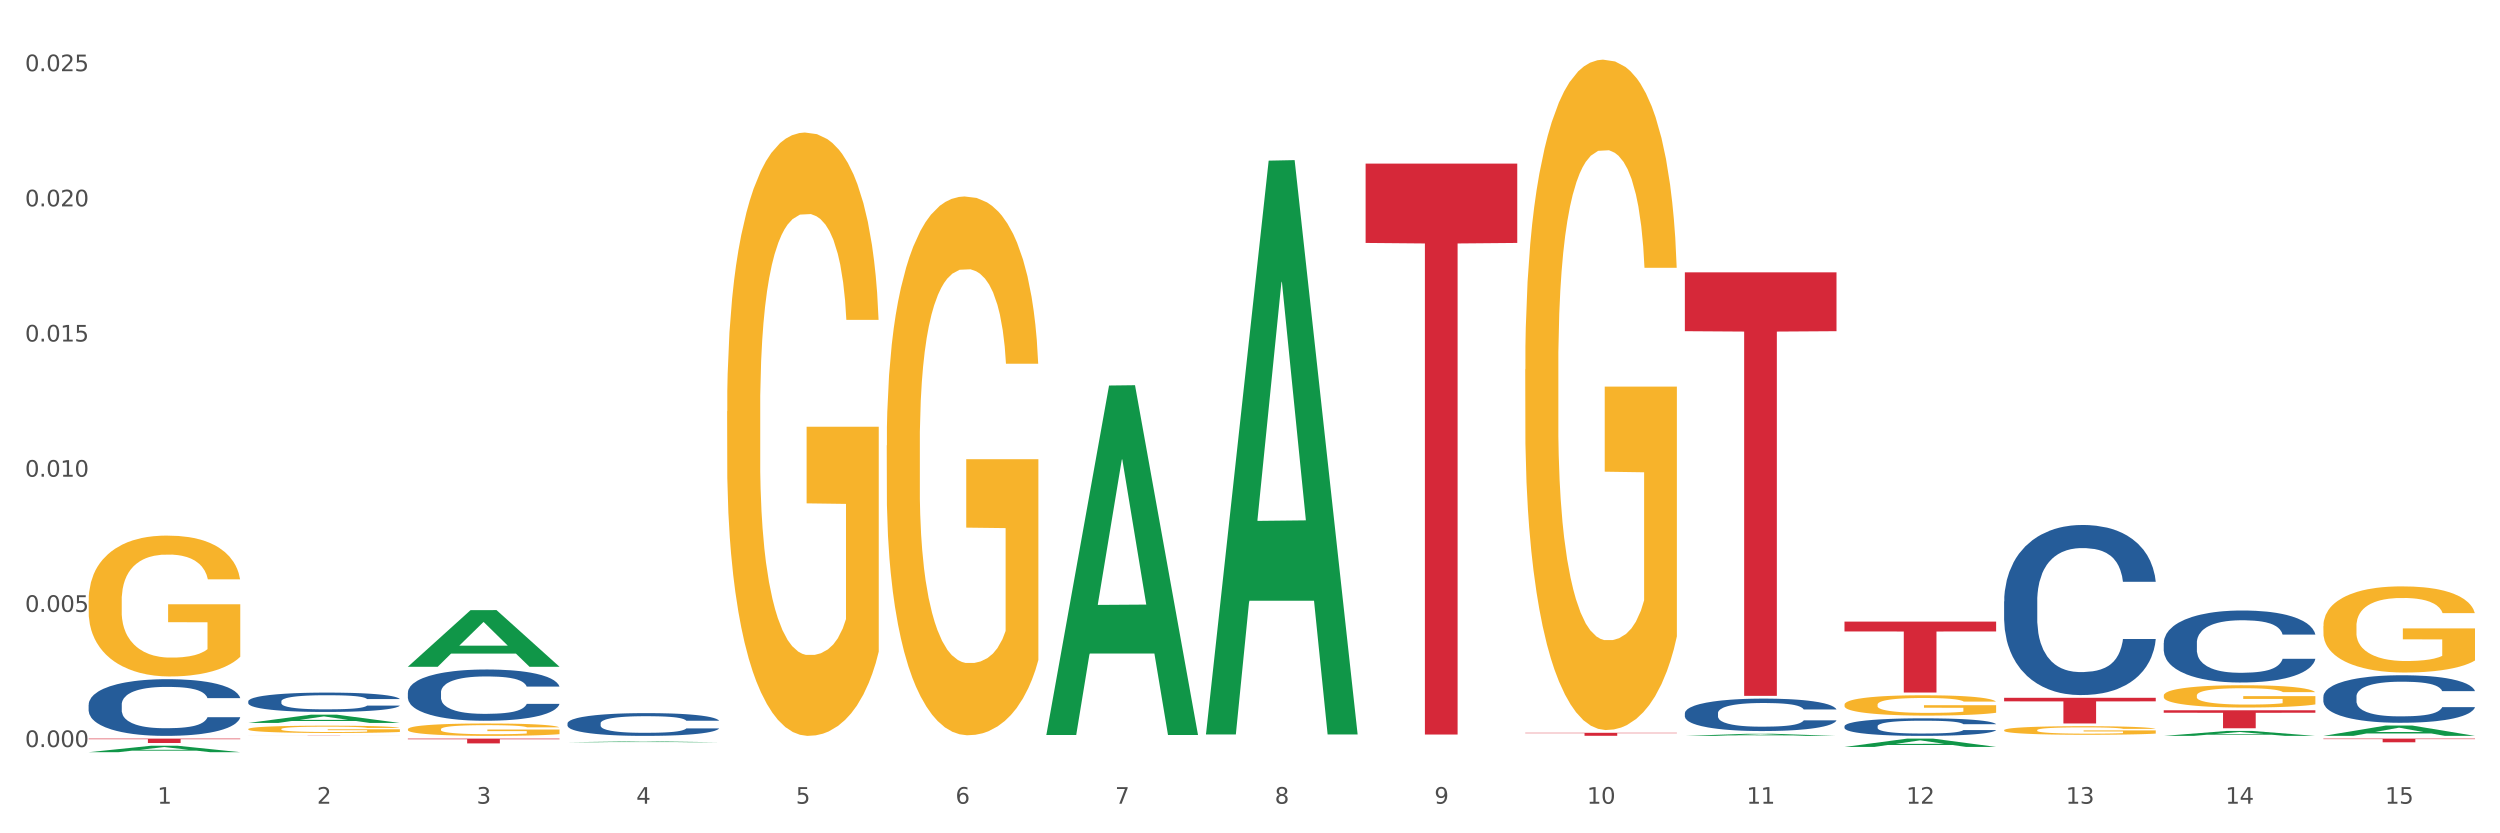 <?xml version="1.0" encoding="utf-8" standalone="no"?>
<!DOCTYPE svg PUBLIC "-//W3C//DTD SVG 1.1//EN"
  "http://www.w3.org/Graphics/SVG/1.1/DTD/svg11.dtd">
<svg xmlns:xlink="http://www.w3.org/1999/xlink" width="1080pt" height="360pt" viewBox="0 0 1080 360" xmlns="http://www.w3.org/2000/svg" version="1.1">
 <rect x="0" y="0" width="1080" height="360" fill="#333333" stroke="none"/>
 <defs>
  <style type="text/css">*{stroke-linejoin: round; stroke-linecap: butt}</style>
 </defs>
 <g id="figure_1">
  <g id="patch_1">
   <path d="M 0 360 
L 1080 360 
L 1080 0 
L 0 0 
z
" style="fill: #ffffff; stroke: #ffffff; stroke-linejoin: miter"/>
  </g>
  <g id="axes_1">
   <g id="matplotlib.axis_1">
    <g id="xtick_1">
     <g id="text_1">
      <!-- 1 -->
      <g style="fill: #4d4d4d" transform="translate(67.984 347.204) scale(0.096 -0.096)">
       <defs>
        <path id="DejaVuSans-31" d="M 794 531 
L 1825 531 
L 1825 4091 
L 703 3866 
L 703 4441 
L 1819 4666 
L 2450 4666 
L 2450 531 
L 3481 531 
L 3481 0 
L 794 0 
L 794 531 
z
" transform="scale(0.016)"/>
       </defs>
       <use xlink:href="#DejaVuSans-31"/>
      </g>
     </g>
    </g>
    <g id="xtick_2">
     <g id="text_2">
      <!-- 2 -->
      <g style="fill: #4d4d4d" transform="translate(136.942 347.204) scale(0.096 -0.096)">
       <defs>
        <path id="DejaVuSans-32" d="M 1228 531 
L 3431 531 
L 3431 0 
L 469 0 
L 469 531 
Q 828 903 1448 1529 
Q 2069 2156 2228 2338 
Q 2531 2678 2651 2914 
Q 2772 3150 2772 3378 
Q 2772 3750 2511 3984 
Q 2250 4219 1831 4219 
Q 1534 4219 1204 4116 
Q 875 4013 500 3803 
L 500 4441 
Q 881 4594 1212 4672 
Q 1544 4750 1819 4750 
Q 2544 4750 2975 4387 
Q 3406 4025 3406 3419 
Q 3406 3131 3298 2873 
Q 3191 2616 2906 2266 
Q 2828 2175 2409 1742 
Q 1991 1309 1228 531 
z
" transform="scale(0.016)"/>
       </defs>
       <use xlink:href="#DejaVuSans-32"/>
      </g>
     </g>
    </g>
    <g id="xtick_3">
     <g id="text_3">
      <!-- 3 -->
      <g style="fill: #4d4d4d" transform="translate(205.899 347.204) scale(0.096 -0.096)">
       <defs>
        <path id="DejaVuSans-33" d="M 2597 2516 
Q 3050 2419 3304 2112 
Q 3559 1806 3559 1356 
Q 3559 666 3084 287 
Q 2609 -91 1734 -91 
Q 1441 -91 1130 -33 
Q 819 25 488 141 
L 488 750 
Q 750 597 1062 519 
Q 1375 441 1716 441 
Q 2309 441 2620 675 
Q 2931 909 2931 1356 
Q 2931 1769 2642 2001 
Q 2353 2234 1838 2234 
L 1294 2234 
L 1294 2753 
L 1863 2753 
Q 2328 2753 2575 2939 
Q 2822 3125 2822 3475 
Q 2822 3834 2567 4026 
Q 2313 4219 1838 4219 
Q 1578 4219 1281 4162 
Q 984 4106 628 3988 
L 628 4550 
Q 988 4650 1302 4700 
Q 1616 4750 1894 4750 
Q 2613 4750 3031 4423 
Q 3450 4097 3450 3541 
Q 3450 3153 3228 2886 
Q 3006 2619 2597 2516 
z
" transform="scale(0.016)"/>
       </defs>
       <use xlink:href="#DejaVuSans-33"/>
      </g>
     </g>
    </g>
    <g id="xtick_4">
     <g id="text_4">
      <!-- 4 -->
      <g style="fill: #4d4d4d" transform="translate(274.857 347.204) scale(0.096 -0.096)">
       <defs>
        <path id="DejaVuSans-34" d="M 2419 4116 
L 825 1625 
L 2419 1625 
L 2419 4116 
z
M 2253 4666 
L 3047 4666 
L 3047 1625 
L 3713 1625 
L 3713 1100 
L 3047 1100 
L 3047 0 
L 2419 0 
L 2419 1100 
L 313 1100 
L 313 1709 
L 2253 4666 
z
" transform="scale(0.016)"/>
       </defs>
       <use xlink:href="#DejaVuSans-34"/>
      </g>
     </g>
    </g>
    <g id="xtick_5">
     <g id="text_5">
      <!-- 5 -->
      <g style="fill: #4d4d4d" transform="translate(343.815 347.204) scale(0.096 -0.096)">
       <defs>
        <path id="DejaVuSans-35" d="M 691 4666 
L 3169 4666 
L 3169 4134 
L 1269 4134 
L 1269 2991 
Q 1406 3038 1543 3061 
Q 1681 3084 1819 3084 
Q 2600 3084 3056 2656 
Q 3513 2228 3513 1497 
Q 3513 744 3044 326 
Q 2575 -91 1722 -91 
Q 1428 -91 1123 -41 
Q 819 9 494 109 
L 494 744 
Q 775 591 1075 516 
Q 1375 441 1709 441 
Q 2250 441 2565 725 
Q 2881 1009 2881 1497 
Q 2881 1984 2565 2268 
Q 2250 2553 1709 2553 
Q 1456 2553 1204 2497 
Q 953 2441 691 2322 
L 691 4666 
z
" transform="scale(0.016)"/>
       </defs>
       <use xlink:href="#DejaVuSans-35"/>
      </g>
     </g>
    </g>
    <g id="xtick_6">
     <g id="text_6">
      <!-- 6 -->
      <g style="fill: #4d4d4d" transform="translate(412.772 347.204) scale(0.096 -0.096)">
       <defs>
        <path id="DejaVuSans-36" d="M 2113 2584 
Q 1688 2584 1439 2293 
Q 1191 2003 1191 1497 
Q 1191 994 1439 701 
Q 1688 409 2113 409 
Q 2538 409 2786 701 
Q 3034 994 3034 1497 
Q 3034 2003 2786 2293 
Q 2538 2584 2113 2584 
z
M 3366 4563 
L 3366 3988 
Q 3128 4100 2886 4159 
Q 2644 4219 2406 4219 
Q 1781 4219 1451 3797 
Q 1122 3375 1075 2522 
Q 1259 2794 1537 2939 
Q 1816 3084 2150 3084 
Q 2853 3084 3261 2657 
Q 3669 2231 3669 1497 
Q 3669 778 3244 343 
Q 2819 -91 2113 -91 
Q 1303 -91 875 529 
Q 447 1150 447 2328 
Q 447 3434 972 4092 
Q 1497 4750 2381 4750 
Q 2619 4750 2861 4703 
Q 3103 4656 3366 4563 
z
" transform="scale(0.016)"/>
       </defs>
       <use xlink:href="#DejaVuSans-36"/>
      </g>
     </g>
    </g>
    <g id="xtick_7">
     <g id="text_7">
      <!-- 7 -->
      <g style="fill: #4d4d4d" transform="translate(481.73 347.204) scale(0.096 -0.096)">
       <defs>
        <path id="DejaVuSans-37" d="M 525 4666 
L 3525 4666 
L 3525 4397 
L 1831 0 
L 1172 0 
L 2766 4134 
L 525 4134 
L 525 4666 
z
" transform="scale(0.016)"/>
       </defs>
       <use xlink:href="#DejaVuSans-37"/>
      </g>
     </g>
    </g>
    <g id="xtick_8">
     <g id="text_8">
      <!-- 8 -->
      <g style="fill: #4d4d4d" transform="translate(550.688 347.204) scale(0.096 -0.096)">
       <defs>
        <path id="DejaVuSans-38" d="M 2034 2216 
Q 1584 2216 1326 1975 
Q 1069 1734 1069 1313 
Q 1069 891 1326 650 
Q 1584 409 2034 409 
Q 2484 409 2743 651 
Q 3003 894 3003 1313 
Q 3003 1734 2745 1975 
Q 2488 2216 2034 2216 
z
M 1403 2484 
Q 997 2584 770 2862 
Q 544 3141 544 3541 
Q 544 4100 942 4425 
Q 1341 4750 2034 4750 
Q 2731 4750 3128 4425 
Q 3525 4100 3525 3541 
Q 3525 3141 3298 2862 
Q 3072 2584 2669 2484 
Q 3125 2378 3379 2068 
Q 3634 1759 3634 1313 
Q 3634 634 3220 271 
Q 2806 -91 2034 -91 
Q 1263 -91 848 271 
Q 434 634 434 1313 
Q 434 1759 690 2068 
Q 947 2378 1403 2484 
z
M 1172 3481 
Q 1172 3119 1398 2916 
Q 1625 2713 2034 2713 
Q 2441 2713 2670 2916 
Q 2900 3119 2900 3481 
Q 2900 3844 2670 4047 
Q 2441 4250 2034 4250 
Q 1625 4250 1398 4047 
Q 1172 3844 1172 3481 
z
" transform="scale(0.016)"/>
       </defs>
       <use xlink:href="#DejaVuSans-38"/>
      </g>
     </g>
    </g>
    <g id="xtick_9">
     <g id="text_9">
      <!-- 9 -->
      <g style="fill: #4d4d4d" transform="translate(619.645 347.204) scale(0.096 -0.096)">
       <defs>
        <path id="DejaVuSans-39" d="M 703 97 
L 703 672 
Q 941 559 1184 500 
Q 1428 441 1663 441 
Q 2288 441 2617 861 
Q 2947 1281 2994 2138 
Q 2813 1869 2534 1725 
Q 2256 1581 1919 1581 
Q 1219 1581 811 2004 
Q 403 2428 403 3163 
Q 403 3881 828 4315 
Q 1253 4750 1959 4750 
Q 2769 4750 3195 4129 
Q 3622 3509 3622 2328 
Q 3622 1225 3098 567 
Q 2575 -91 1691 -91 
Q 1453 -91 1209 -44 
Q 966 3 703 97 
z
M 1959 2075 
Q 2384 2075 2632 2365 
Q 2881 2656 2881 3163 
Q 2881 3666 2632 3958 
Q 2384 4250 1959 4250 
Q 1534 4250 1286 3958 
Q 1038 3666 1038 3163 
Q 1038 2656 1286 2365 
Q 1534 2075 1959 2075 
z
" transform="scale(0.016)"/>
       </defs>
       <use xlink:href="#DejaVuSans-39"/>
      </g>
     </g>
    </g>
    <g id="xtick_10">
     <g id="text_10">
      <!-- 10 -->
      <g style="fill: #4d4d4d" transform="translate(685.549 347.204) scale(0.096 -0.096)">
       <defs>
        <path id="DejaVuSans-30" d="M 2034 4250 
Q 1547 4250 1301 3770 
Q 1056 3291 1056 2328 
Q 1056 1369 1301 889 
Q 1547 409 2034 409 
Q 2525 409 2770 889 
Q 3016 1369 3016 2328 
Q 3016 3291 2770 3770 
Q 2525 4250 2034 4250 
z
M 2034 4750 
Q 2819 4750 3233 4129 
Q 3647 3509 3647 2328 
Q 3647 1150 3233 529 
Q 2819 -91 2034 -91 
Q 1250 -91 836 529 
Q 422 1150 422 2328 
Q 422 3509 836 4129 
Q 1250 4750 2034 4750 
z
" transform="scale(0.016)"/>
       </defs>
       <use xlink:href="#DejaVuSans-31"/>
       <use xlink:href="#DejaVuSans-30" transform="translate(63.623 0)"/>
      </g>
     </g>
    </g>
    <g id="xtick_11">
     <g id="text_11">
      <!-- 11 -->
      <g style="fill: #4d4d4d" transform="translate(754.506 347.204) scale(0.096 -0.096)">
       <use xlink:href="#DejaVuSans-31"/>
       <use xlink:href="#DejaVuSans-31" transform="translate(63.623 0)"/>
      </g>
     </g>
    </g>
    <g id="xtick_12">
     <g id="text_12">
      <!-- 12 -->
      <g style="fill: #4d4d4d" transform="translate(823.464 347.204) scale(0.096 -0.096)">
       <use xlink:href="#DejaVuSans-31"/>
       <use xlink:href="#DejaVuSans-32" transform="translate(63.623 0)"/>
      </g>
     </g>
    </g>
    <g id="xtick_13">
     <g id="text_13">
      <!-- 13 -->
      <g style="fill: #4d4d4d" transform="translate(892.422 347.204) scale(0.096 -0.096)">
       <use xlink:href="#DejaVuSans-31"/>
       <use xlink:href="#DejaVuSans-33" transform="translate(63.623 0)"/>
      </g>
     </g>
    </g>
    <g id="xtick_14">
     <g id="text_14">
      <!-- 14 -->
      <g style="fill: #4d4d4d" transform="translate(961.379 347.204) scale(0.096 -0.096)">
       <use xlink:href="#DejaVuSans-31"/>
       <use xlink:href="#DejaVuSans-34" transform="translate(63.623 0)"/>
      </g>
     </g>
    </g>
    <g id="xtick_15">
     <g id="text_15">
      <!-- 15 -->
      <g style="fill: #4d4d4d" transform="translate(1030.337 347.204) scale(0.096 -0.096)">
       <use xlink:href="#DejaVuSans-31"/>
       <use xlink:href="#DejaVuSans-35" transform="translate(63.623 0)"/>
      </g>
     </g>
    </g>
    <g id="xtick_16"/>
    <g id="xtick_17"/>
    <g id="xtick_18"/>
    <g id="xtick_19"/>
    <g id="xtick_20"/>
    <g id="xtick_21"/>
    <g id="xtick_22"/>
    <g id="xtick_23"/>
    <g id="xtick_24"/>
    <g id="xtick_25"/>
    <g id="xtick_26"/>
    <g id="xtick_27"/>
    <g id="xtick_28"/>
    <g id="xtick_29"/>
   </g>
   <g id="matplotlib.axis_2">
    <g id="ytick_1">
     <g id="text_16">
      <!-- 0.000 -->
      <g style="fill: #4d4d4d" transform="translate(10.8 322.726) scale(0.096 -0.096)">
       <defs>
        <path id="DejaVuSans-2e" d="M 684 794 
L 1344 794 
L 1344 0 
L 684 0 
L 684 794 
z
" transform="scale(0.016)"/>
       </defs>
       <use xlink:href="#DejaVuSans-30"/>
       <use xlink:href="#DejaVuSans-2e" transform="translate(63.623 0)"/>
       <use xlink:href="#DejaVuSans-30" transform="translate(95.41 0)"/>
       <use xlink:href="#DejaVuSans-30" transform="translate(159.033 0)"/>
       <use xlink:href="#DejaVuSans-30" transform="translate(222.656 0)"/>
      </g>
     </g>
    </g>
    <g id="ytick_2">
     <g id="text_17">
      <!-- 0.005 -->
      <g style="fill: #4d4d4d" transform="translate(10.8 264.332) scale(0.096 -0.096)">
       <use xlink:href="#DejaVuSans-30"/>
       <use xlink:href="#DejaVuSans-2e" transform="translate(63.623 0)"/>
       <use xlink:href="#DejaVuSans-30" transform="translate(95.41 0)"/>
       <use xlink:href="#DejaVuSans-30" transform="translate(159.033 0)"/>
       <use xlink:href="#DejaVuSans-35" transform="translate(222.656 0)"/>
      </g>
     </g>
    </g>
    <g id="ytick_3">
     <g id="text_18">
      <!-- 0.010 -->
      <g style="fill: #4d4d4d" transform="translate(10.8 205.939) scale(0.096 -0.096)">
       <use xlink:href="#DejaVuSans-30"/>
       <use xlink:href="#DejaVuSans-2e" transform="translate(63.623 0)"/>
       <use xlink:href="#DejaVuSans-30" transform="translate(95.41 0)"/>
       <use xlink:href="#DejaVuSans-31" transform="translate(159.033 0)"/>
       <use xlink:href="#DejaVuSans-30" transform="translate(222.656 0)"/>
      </g>
     </g>
    </g>
    <g id="ytick_4">
     <g id="text_19">
      <!-- 0.015 -->
      <g style="fill: #4d4d4d" transform="translate(10.8 147.545) scale(0.096 -0.096)">
       <use xlink:href="#DejaVuSans-30"/>
       <use xlink:href="#DejaVuSans-2e" transform="translate(63.623 0)"/>
       <use xlink:href="#DejaVuSans-30" transform="translate(95.41 0)"/>
       <use xlink:href="#DejaVuSans-31" transform="translate(159.033 0)"/>
       <use xlink:href="#DejaVuSans-35" transform="translate(222.656 0)"/>
      </g>
     </g>
    </g>
    <g id="ytick_5">
     <g id="text_20">
      <!-- 0.020 -->
      <g style="fill: #4d4d4d" transform="translate(10.8 89.151) scale(0.096 -0.096)">
       <use xlink:href="#DejaVuSans-30"/>
       <use xlink:href="#DejaVuSans-2e" transform="translate(63.623 0)"/>
       <use xlink:href="#DejaVuSans-30" transform="translate(95.41 0)"/>
       <use xlink:href="#DejaVuSans-32" transform="translate(159.033 0)"/>
       <use xlink:href="#DejaVuSans-30" transform="translate(222.656 0)"/>
      </g>
     </g>
    </g>
    <g id="ytick_6">
     <g id="text_21">
      <!-- 0.025 -->
      <g style="fill: #4d4d4d" transform="translate(10.8 30.758) scale(0.096 -0.096)">
       <use xlink:href="#DejaVuSans-30"/>
       <use xlink:href="#DejaVuSans-2e" transform="translate(63.623 0)"/>
       <use xlink:href="#DejaVuSans-30" transform="translate(95.41 0)"/>
       <use xlink:href="#DejaVuSans-32" transform="translate(159.033 0)"/>
       <use xlink:href="#DejaVuSans-35" transform="translate(222.656 0)"/>
      </g>
     </g>
    </g>
    <g id="ytick_7"/>
    <g id="ytick_8"/>
    <g id="ytick_9"/>
    <g id="ytick_10"/>
    <g id="ytick_11"/>
   </g>
   <g id="PolyCollection_1">
    <path d="M 38.283 324.944 
L 38.351 324.942 
L 65.365 322.148 
L 76.576 322.145 
L 103.793 324.95 
L 90.826 324.95 
L 84.95 324.296 
L 57.058 324.296 
L 56.855 324.307 
L 51.182 324.95 
L 38.283 324.95 
L 38.283 324.944 
L 60.57 323.907 
L 81.438 323.904 
L 71.105 322.743 
L 70.97 322.738 
L 70.835 322.745 
L 60.502 323.904 
L 60.57 323.907 
L 38.283 324.944 
z
" clip-path="url(#p555dfdc750)" style="fill: #109648"/>
    <path d="M 865.775 301.445 
L 931.285 301.445 
L 931.285 302.988 
L 905.515 302.999 
L 905.515 312.549 
L 891.389 312.549 
L 891.389 302.999 
L 865.775 302.988 
L 865.775 301.456 
L 865.775 301.445 
z
" clip-path="url(#p555dfdc750)" style="fill: #d62839"/>
    <path d="M 796.817 268.522 
L 862.327 268.522 
L 862.327 272.783 
L 836.558 272.812 
L 836.558 299.18 
L 822.431 299.18 
L 822.431 272.812 
L 796.817 272.783 
L 796.817 268.551 
L 796.817 268.522 
z
" clip-path="url(#p555dfdc750)" style="fill: #d62839"/>
    <path d="M 727.86 117.64 
L 793.369 117.64 
L 793.369 143.069 
L 767.6 143.241 
L 767.6 300.626 
L 753.474 300.626 
L 753.474 143.241 
L 727.86 143.069 
L 727.86 117.812 
L 727.86 117.64 
z
" clip-path="url(#p555dfdc750)" style="fill: #d62839"/>
    <path d="M 658.902 316.559 
L 724.412 316.559 
L 724.412 316.742 
L 698.642 316.744 
L 698.642 317.879 
L 684.516 317.879 
L 684.516 316.744 
L 658.902 316.742 
L 658.902 316.56 
L 658.902 316.559 
z
" clip-path="url(#p555dfdc750)" style="fill: #d62839"/>
    <path d="M 38.283 259.496 
L 38.36 259.44 
L 38.36 257.439 
L 38.515 255.716 
L 39.288 251.548 
L 40.449 248.101 
L 41.299 246.267 
L 42.15 244.767 
L 43.156 243.266 
L 44.393 241.709 
L 46.636 239.431 
L 48.028 238.263 
L 49.73 237.041 
L 52.824 235.262 
L 55.066 234.261 
L 57.387 233.428 
L 61.177 232.427 
L 63.652 231.983 
L 66.281 231.649 
L 69.452 231.427 
L 71.85 231.371 
L 77.109 231.538 
L 81.595 232.038 
L 83.761 232.427 
L 86.545 233.094 
L 88.015 233.539 
L 90.412 234.428 
L 92.887 235.595 
L 94.589 236.596 
L 97.141 238.486 
L 99.075 240.376 
L 100.854 242.71 
L 101.782 244.322 
L 102.478 245.823 
L 103.097 247.546 
L 103.715 250.269 
L 89.794 250.269 
L 89.252 248.324 
L 88.401 246.49 
L 87.164 244.711 
L 86.081 243.599 
L 84.225 242.21 
L 82.523 241.32 
L 80.744 240.653 
L 78.579 240.098 
L 76.877 239.82 
L 74.48 239.597 
L 69.762 239.653 
L 66.591 240.098 
L 64.425 240.653 
L 63.033 241.154 
L 61.795 241.709 
L 60.403 242.488 
L 58.779 243.655 
L 57.619 244.711 
L 56.459 246.045 
L 55.531 247.379 
L 54.68 248.935 
L 53.984 250.603 
L 53.442 252.326 
L 52.978 254.438 
L 52.592 257.94 
L 52.592 265.554 
L 52.746 267.277 
L 53.133 269.556 
L 53.597 271.279 
L 54.37 273.336 
L 55.066 274.725 
L 56.381 276.726 
L 57.851 278.394 
L 59.011 279.45 
L 60.171 280.339 
L 62.182 281.562 
L 64.425 282.562 
L 66.359 283.174 
L 68.988 283.73 
L 70.767 283.952 
L 72.314 284.063 
L 76.104 284.063 
L 78.811 283.896 
L 81.827 283.507 
L 84.148 283.007 
L 86.081 282.396 
L 88.247 281.395 
L 89.639 280.45 
L 89.639 268.834 
L 72.623 268.778 
L 72.623 261.052 
L 103.793 261.052 
L 103.793 283.73 
L 102.478 284.897 
L 101.008 285.953 
L 99.462 286.898 
L 97.141 288.065 
L 94.357 289.177 
L 91.882 289.955 
L 89.252 290.622 
L 86.159 291.233 
L 82.137 291.789 
L 79.662 292.011 
L 76.568 292.178 
L 72.933 292.234 
L 69.762 292.123 
L 66.668 291.845 
L 63.42 291.344 
L 60.248 290.622 
L 57.851 289.899 
L 55.453 289.01 
L 52.901 287.843 
L 50.89 286.731 
L 49.343 285.731 
L 47.642 284.452 
L 45.785 282.785 
L 44.393 281.284 
L 43.156 279.728 
L 41.841 277.727 
L 40.913 276.004 
L 39.985 273.836 
L 39.443 272.224 
L 38.824 269.723 
L 38.36 266.221 
L 38.283 259.496 
z
" clip-path="url(#p555dfdc750)" style="fill: #f7b32b"/>
    <path d="M 176.198 319.079 
L 241.708 319.079 
L 241.708 319.368 
L 215.939 319.37 
L 215.939 321.161 
L 201.812 321.161 
L 201.812 319.37 
L 176.198 319.368 
L 176.198 319.081 
L 176.198 319.079 
z
" clip-path="url(#p555dfdc750)" style="fill: #d62839"/>
    <path d="M 107.241 317.823 
L 172.75 317.823 
L 172.75 317.835 
L 146.981 317.835 
L 146.981 317.906 
L 132.855 317.906 
L 132.855 317.835 
L 107.241 317.835 
L 107.241 317.824 
L 107.241 317.823 
z
" clip-path="url(#p555dfdc750)" style="fill: #d62839"/>
    <path d="M 38.283 319.079 
L 103.793 319.079 
L 103.793 319.342 
L 78.024 319.344 
L 78.024 320.972 
L 63.897 320.972 
L 63.897 319.344 
L 38.283 319.342 
L 38.283 319.081 
L 38.283 319.079 
z
" clip-path="url(#p555dfdc750)" style="fill: #d62839"/>
    <path d="M 38.283 304.415 
L 38.36 304.392 
L 38.36 303.766 
L 38.593 302.916 
L 39.445 301.349 
L 40.529 300.164 
L 42.387 298.777 
L 43.394 298.195 
L 44.71 297.546 
L 47.42 296.494 
L 50.518 295.6 
L 52.686 295.107 
L 54.312 294.794 
L 57.951 294.235 
L 60.042 293.989 
L 62.21 293.787 
L 64.069 293.653 
L 67.166 293.496 
L 69.644 293.429 
L 72.509 293.407 
L 74.91 293.429 
L 78.084 293.519 
L 82.731 293.787 
L 84.512 293.944 
L 86.912 294.212 
L 89.39 294.57 
L 91.403 294.928 
L 93.726 295.443 
L 96.127 296.114 
L 98.45 296.964 
L 100.076 297.747 
L 101.392 298.575 
L 102.554 299.582 
L 103.406 300.678 
L 103.793 301.596 
L 89.622 301.596 
L 89.235 300.768 
L 88.461 299.873 
L 87.686 299.269 
L 86.835 298.777 
L 85.518 298.217 
L 84.357 297.859 
L 82.421 297.434 
L 80.64 297.166 
L 79.169 297.009 
L 77.388 296.875 
L 73.593 296.741 
L 70.883 296.741 
L 69.179 296.785 
L 67.089 296.897 
L 65.308 297.054 
L 63.217 297.322 
L 61.591 297.613 
L 59.965 297.993 
L 59.036 298.262 
L 57.642 298.754 
L 56.712 299.157 
L 55.474 299.85 
L 54.777 300.343 
L 53.538 301.618 
L 52.996 302.558 
L 52.763 303.206 
L 52.608 303.922 
L 52.608 307.413 
L 53.073 308.979 
L 53.46 309.65 
L 54.08 310.411 
L 55.241 311.395 
L 56.945 312.357 
L 58.726 313.051 
L 60.197 313.476 
L 61.591 313.789 
L 62.985 314.035 
L 64.688 314.259 
L 66.082 314.393 
L 68.173 314.527 
L 70.651 314.594 
L 72.587 314.594 
L 76.536 314.482 
L 78.317 314.371 
L 80.02 314.214 
L 81.879 313.968 
L 83.35 313.699 
L 84.202 313.498 
L 85.596 313.073 
L 86.68 312.626 
L 87.609 312.111 
L 88.228 311.663 
L 88.925 310.992 
L 89.467 310.232 
L 89.622 309.829 
L 103.793 309.829 
L 103.483 310.634 
L 102.941 311.417 
L 101.857 312.469 
L 101.005 313.073 
L 99.689 313.811 
L 98.295 314.438 
L 96.359 315.131 
L 94.578 315.646 
L 92.72 316.093 
L 90.706 316.496 
L 87.067 317.055 
L 85.75 317.212 
L 82.963 317.48 
L 80.795 317.637 
L 77.62 317.794 
L 74.368 317.883 
L 70.96 317.906 
L 67.94 317.861 
L 64.611 317.727 
L 62.52 317.592 
L 60.197 317.391 
L 57.487 317.078 
L 54.931 316.697 
L 52.531 316.25 
L 50.285 315.735 
L 48.195 315.154 
L 45.484 314.192 
L 43.471 313.252 
L 42 312.379 
L 40.993 311.641 
L 39.987 310.701 
L 39.445 310.053 
L 38.593 308.486 
L 38.283 307.032 
L 38.283 304.415 
z
" clip-path="url(#p555dfdc750)" style="fill: #255c99"/>
    <path d="M 107.241 302.961 
L 107.318 302.953 
L 107.318 302.739 
L 107.55 302.449 
L 108.402 301.914 
L 109.486 301.509 
L 111.345 301.036 
L 112.351 300.837 
L 113.668 300.616 
L 116.378 300.257 
L 119.475 299.951 
L 121.644 299.783 
L 123.27 299.676 
L 126.909 299.485 
L 129 299.401 
L 131.168 299.332 
L 133.026 299.287 
L 136.124 299.233 
L 138.602 299.21 
L 141.467 299.202 
L 143.867 299.21 
L 147.042 299.241 
L 151.688 299.332 
L 153.469 299.386 
L 155.87 299.477 
L 158.348 299.6 
L 160.361 299.722 
L 162.684 299.898 
L 165.084 300.127 
L 167.407 300.417 
L 169.034 300.684 
L 170.35 300.967 
L 171.511 301.311 
L 172.363 301.685 
L 172.75 301.998 
L 158.58 301.998 
L 158.193 301.716 
L 157.418 301.41 
L 156.644 301.204 
L 155.792 301.036 
L 154.476 300.845 
L 153.314 300.723 
L 151.378 300.577 
L 149.597 300.486 
L 148.126 300.432 
L 146.345 300.386 
L 142.551 300.341 
L 139.841 300.341 
L 138.137 300.356 
L 136.046 300.394 
L 134.265 300.448 
L 132.175 300.539 
L 130.549 300.639 
L 128.922 300.768 
L 127.993 300.86 
L 126.599 301.028 
L 125.67 301.166 
L 124.431 301.402 
L 123.734 301.57 
L 122.495 302.006 
L 121.953 302.327 
L 121.721 302.548 
L 121.566 302.793 
L 121.566 303.984 
L 122.031 304.519 
L 122.418 304.748 
L 123.037 305.008 
L 124.199 305.344 
L 125.902 305.672 
L 127.683 305.909 
L 129.155 306.054 
L 130.549 306.161 
L 131.942 306.245 
L 133.646 306.322 
L 135.04 306.367 
L 137.13 306.413 
L 139.608 306.436 
L 141.544 306.436 
L 145.493 306.398 
L 147.274 306.36 
L 148.978 306.306 
L 150.836 306.222 
L 152.308 306.131 
L 153.159 306.062 
L 154.553 305.917 
L 155.637 305.764 
L 156.567 305.588 
L 157.186 305.436 
L 157.883 305.206 
L 158.425 304.947 
L 158.58 304.809 
L 172.75 304.809 
L 172.441 305.084 
L 171.899 305.352 
L 170.815 305.711 
L 169.963 305.917 
L 168.646 306.169 
L 167.253 306.383 
L 165.317 306.62 
L 163.536 306.795 
L 161.677 306.948 
L 159.664 307.086 
L 156.025 307.276 
L 154.708 307.33 
L 151.92 307.422 
L 149.752 307.475 
L 146.577 307.529 
L 143.325 307.559 
L 139.918 307.567 
L 136.898 307.551 
L 133.568 307.506 
L 131.478 307.46 
L 129.155 307.391 
L 126.444 307.284 
L 123.889 307.154 
L 121.489 307.002 
L 119.243 306.826 
L 117.152 306.627 
L 114.442 306.299 
L 112.429 305.978 
L 110.958 305.68 
L 109.951 305.428 
L 108.944 305.107 
L 108.402 304.886 
L 107.55 304.351 
L 107.241 303.854 
L 107.241 302.961 
z
" clip-path="url(#p555dfdc750)" style="fill: #255c99"/>
    <path d="M 176.198 299.173 
L 176.276 299.152 
L 176.276 298.586 
L 176.508 297.817 
L 177.36 296.401 
L 178.444 295.329 
L 180.302 294.074 
L 181.309 293.548 
L 182.625 292.962 
L 185.336 292.011 
L 188.433 291.202 
L 190.601 290.757 
L 192.227 290.473 
L 195.867 289.968 
L 197.957 289.745 
L 200.126 289.563 
L 201.984 289.442 
L 205.081 289.3 
L 207.559 289.239 
L 210.424 289.219 
L 212.825 289.239 
L 216 289.32 
L 220.646 289.563 
L 222.427 289.705 
L 224.827 289.947 
L 227.305 290.271 
L 229.319 290.595 
L 231.642 291.06 
L 234.042 291.667 
L 236.365 292.436 
L 237.991 293.144 
L 239.308 293.892 
L 240.469 294.803 
L 241.321 295.794 
L 241.708 296.623 
L 227.538 296.623 
L 227.15 295.875 
L 226.376 295.066 
L 225.602 294.519 
L 224.75 294.074 
L 223.433 293.569 
L 222.272 293.245 
L 220.336 292.861 
L 218.555 292.618 
L 217.084 292.476 
L 215.303 292.355 
L 211.509 292.233 
L 208.798 292.233 
L 207.095 292.274 
L 205.004 292.375 
L 203.223 292.517 
L 201.132 292.759 
L 199.506 293.022 
L 197.88 293.366 
L 196.951 293.609 
L 195.557 294.054 
L 194.628 294.418 
L 193.389 295.045 
L 192.692 295.491 
L 191.453 296.644 
L 190.911 297.493 
L 190.679 298.08 
L 190.524 298.727 
L 190.524 301.883 
L 190.988 303.3 
L 191.376 303.907 
L 191.995 304.594 
L 193.157 305.485 
L 194.86 306.354 
L 196.641 306.982 
L 198.112 307.366 
L 199.506 307.649 
L 200.9 307.872 
L 202.604 308.074 
L 203.997 308.195 
L 206.088 308.317 
L 208.566 308.378 
L 210.502 308.378 
L 214.451 308.276 
L 216.232 308.175 
L 217.936 308.034 
L 219.794 307.811 
L 221.265 307.568 
L 222.117 307.386 
L 223.511 307.002 
L 224.595 306.597 
L 225.524 306.132 
L 226.144 305.727 
L 226.841 305.12 
L 227.383 304.433 
L 227.538 304.068 
L 241.708 304.068 
L 241.398 304.797 
L 240.856 305.505 
L 239.772 306.456 
L 238.92 307.002 
L 237.604 307.669 
L 236.21 308.236 
L 234.274 308.863 
L 232.493 309.328 
L 230.635 309.733 
L 228.622 310.097 
L 224.982 310.603 
L 223.666 310.745 
L 220.878 310.987 
L 218.71 311.129 
L 215.535 311.271 
L 212.283 311.351 
L 208.876 311.372 
L 205.856 311.331 
L 202.526 311.21 
L 200.435 311.088 
L 198.112 310.906 
L 195.402 310.623 
L 192.847 310.279 
L 190.446 309.875 
L 188.201 309.409 
L 186.11 308.883 
L 183.4 308.013 
L 181.386 307.164 
L 179.915 306.375 
L 178.909 305.707 
L 177.902 304.857 
L 177.36 304.271 
L 176.508 302.855 
L 176.198 301.54 
L 176.198 299.173 
z
" clip-path="url(#p555dfdc750)" style="fill: #255c99"/>
    <path d="M 245.156 312.486 
L 245.233 312.477 
L 245.233 312.225 
L 245.466 311.884 
L 246.317 311.254 
L 247.402 310.778 
L 249.26 310.221 
L 250.267 309.987 
L 251.583 309.726 
L 254.293 309.304 
L 257.391 308.945 
L 259.559 308.747 
L 261.185 308.621 
L 264.824 308.396 
L 266.915 308.297 
L 269.083 308.216 
L 270.942 308.163 
L 274.039 308.1 
L 276.517 308.073 
L 279.382 308.064 
L 281.783 308.073 
L 284.957 308.109 
L 289.604 308.216 
L 291.385 308.279 
L 293.785 308.387 
L 296.263 308.531 
L 298.276 308.675 
L 300.599 308.882 
L 303 309.151 
L 305.323 309.493 
L 306.949 309.807 
L 308.265 310.14 
L 309.427 310.544 
L 310.279 310.985 
L 310.666 311.353 
L 296.495 311.353 
L 296.108 311.021 
L 295.334 310.661 
L 294.559 310.419 
L 293.708 310.221 
L 292.391 309.996 
L 291.23 309.852 
L 289.294 309.682 
L 287.513 309.574 
L 286.042 309.511 
L 284.261 309.457 
L 280.466 309.403 
L 277.756 309.403 
L 276.052 309.421 
L 273.962 309.466 
L 272.181 309.529 
L 270.09 309.637 
L 268.464 309.753 
L 266.838 309.906 
L 265.908 310.014 
L 264.515 310.212 
L 263.585 310.374 
L 262.346 310.652 
L 261.65 310.85 
L 260.411 311.362 
L 259.869 311.74 
L 259.636 312 
L 259.481 312.288 
L 259.481 313.69 
L 259.946 314.319 
L 260.333 314.589 
L 260.953 314.895 
L 262.114 315.29 
L 263.818 315.677 
L 265.599 315.955 
L 267.07 316.126 
L 268.464 316.252 
L 269.858 316.351 
L 271.561 316.441 
L 272.955 316.494 
L 275.046 316.548 
L 277.524 316.575 
L 279.46 316.575 
L 283.409 316.53 
L 285.19 316.485 
L 286.893 316.423 
L 288.752 316.324 
L 290.223 316.216 
L 291.075 316.135 
L 292.469 315.964 
L 293.553 315.784 
L 294.482 315.578 
L 295.101 315.398 
L 295.798 315.128 
L 296.34 314.823 
L 296.495 314.661 
L 310.666 314.661 
L 310.356 314.984 
L 309.814 315.299 
L 308.73 315.721 
L 307.878 315.964 
L 306.562 316.261 
L 305.168 316.512 
L 303.232 316.791 
L 301.451 316.998 
L 299.593 317.178 
L 297.579 317.339 
L 293.94 317.564 
L 292.623 317.627 
L 289.836 317.735 
L 287.668 317.798 
L 284.493 317.861 
L 281.241 317.897 
L 277.833 317.906 
L 274.813 317.888 
L 271.484 317.834 
L 269.393 317.78 
L 267.07 317.699 
L 264.36 317.573 
L 261.804 317.42 
L 259.404 317.24 
L 257.158 317.034 
L 255.068 316.8 
L 252.357 316.414 
L 250.344 316.036 
L 248.873 315.686 
L 247.866 315.389 
L 246.86 315.011 
L 246.317 314.751 
L 245.466 314.122 
L 245.156 313.537 
L 245.156 312.486 
z
" clip-path="url(#p555dfdc750)" style="fill: #255c99"/>
    <path d="M 934.733 306.832 
L 1000.242 306.832 
L 1000.242 307.911 
L 974.473 307.918 
L 974.473 314.598 
L 960.347 314.598 
L 960.347 307.918 
L 934.733 307.911 
L 934.733 306.839 
L 934.733 306.832 
z
" clip-path="url(#p555dfdc750)" style="fill: #d62839"/>
    <path d="M 727.86 308.097 
L 727.937 308.084 
L 727.937 307.725 
L 728.169 307.239 
L 729.021 306.343 
L 730.105 305.665 
L 731.964 304.871 
L 732.97 304.539 
L 734.287 304.167 
L 736.997 303.566 
L 740.094 303.054 
L 742.262 302.772 
L 743.889 302.593 
L 747.528 302.273 
L 749.619 302.132 
L 751.787 302.017 
L 753.645 301.94 
L 756.743 301.851 
L 759.221 301.812 
L 762.086 301.8 
L 764.486 301.812 
L 767.661 301.864 
L 772.307 302.017 
L 774.088 302.107 
L 776.489 302.26 
L 778.967 302.465 
L 780.98 302.67 
L 783.303 302.964 
L 785.703 303.348 
L 788.026 303.835 
L 789.652 304.283 
L 790.969 304.756 
L 792.13 305.332 
L 792.982 305.959 
L 793.369 306.484 
L 779.199 306.484 
L 778.812 306.01 
L 778.037 305.498 
L 777.263 305.153 
L 776.411 304.871 
L 775.095 304.551 
L 773.933 304.347 
L 771.997 304.103 
L 770.216 303.95 
L 768.745 303.86 
L 766.964 303.783 
L 763.17 303.707 
L 760.46 303.707 
L 758.756 303.732 
L 756.665 303.796 
L 754.884 303.886 
L 752.794 304.039 
L 751.167 304.206 
L 749.541 304.423 
L 748.612 304.577 
L 747.218 304.859 
L 746.289 305.089 
L 745.05 305.486 
L 744.353 305.767 
L 743.114 306.497 
L 742.572 307.034 
L 742.34 307.405 
L 742.185 307.815 
L 742.185 309.812 
L 742.65 310.708 
L 743.037 311.091 
L 743.656 311.527 
L 744.818 312.09 
L 746.521 312.64 
L 748.302 313.037 
L 749.774 313.28 
L 751.167 313.459 
L 752.561 313.6 
L 754.265 313.728 
L 755.659 313.805 
L 757.749 313.882 
L 760.227 313.92 
L 762.163 313.92 
L 766.112 313.856 
L 767.893 313.792 
L 769.597 313.702 
L 771.455 313.562 
L 772.927 313.408 
L 773.778 313.293 
L 775.172 313.05 
L 776.256 312.794 
L 777.186 312.499 
L 777.805 312.243 
L 778.502 311.859 
L 779.044 311.424 
L 779.199 311.194 
L 793.369 311.194 
L 793.06 311.655 
L 792.518 312.103 
L 791.433 312.704 
L 790.582 313.05 
L 789.265 313.472 
L 787.871 313.83 
L 785.936 314.227 
L 784.155 314.521 
L 782.296 314.777 
L 780.283 315.008 
L 776.643 315.328 
L 775.327 315.417 
L 772.539 315.571 
L 770.371 315.661 
L 767.196 315.75 
L 763.944 315.801 
L 760.537 315.814 
L 757.517 315.789 
L 754.187 315.712 
L 752.097 315.635 
L 749.774 315.52 
L 747.063 315.341 
L 744.508 315.123 
L 742.108 314.867 
L 739.862 314.573 
L 737.771 314.24 
L 735.061 313.69 
L 733.048 313.152 
L 731.576 312.653 
L 730.57 312.231 
L 729.563 311.693 
L 729.021 311.322 
L 728.169 310.426 
L 727.86 309.594 
L 727.86 308.097 
z
" clip-path="url(#p555dfdc750)" style="fill: #255c99"/>
    <path d="M 865.775 259.805 
L 865.852 259.738 
L 865.852 257.859 
L 866.085 255.309 
L 866.936 250.611 
L 868.021 247.054 
L 869.879 242.893 
L 870.886 241.148 
L 872.202 239.202 
L 874.912 236.048 
L 878.01 233.364 
L 880.178 231.887 
L 881.804 230.948 
L 885.443 229.27 
L 887.534 228.532 
L 889.702 227.928 
L 891.561 227.525 
L 894.658 227.055 
L 897.136 226.854 
L 900.001 226.787 
L 902.402 226.854 
L 905.576 227.123 
L 910.222 227.928 
L 912.003 228.398 
L 914.404 229.203 
L 916.882 230.277 
L 918.895 231.35 
L 921.218 232.894 
L 923.619 234.907 
L 925.942 237.457 
L 927.568 239.806 
L 928.884 242.289 
L 930.046 245.309 
L 930.898 248.598 
L 931.285 251.349 
L 917.114 251.349 
L 916.727 248.866 
L 915.953 246.182 
L 915.178 244.37 
L 914.326 242.893 
L 913.01 241.216 
L 911.849 240.142 
L 909.913 238.867 
L 908.132 238.061 
L 906.66 237.592 
L 904.879 237.189 
L 901.085 236.786 
L 898.375 236.786 
L 896.671 236.921 
L 894.581 237.256 
L 892.8 237.726 
L 890.709 238.531 
L 889.083 239.404 
L 887.457 240.544 
L 886.527 241.35 
L 885.134 242.826 
L 884.204 244.034 
L 882.965 246.115 
L 882.269 247.591 
L 881.03 251.416 
L 880.488 254.235 
L 880.255 256.181 
L 880.1 258.329 
L 880.1 268.798 
L 880.565 273.495 
L 880.952 275.509 
L 881.572 277.79 
L 882.733 280.743 
L 884.437 283.629 
L 886.218 285.709 
L 887.689 286.984 
L 889.083 287.924 
L 890.477 288.662 
L 892.18 289.333 
L 893.574 289.736 
L 895.665 290.139 
L 898.143 290.34 
L 900.078 290.34 
L 904.028 290.004 
L 905.809 289.669 
L 907.512 289.199 
L 909.371 288.461 
L 910.842 287.655 
L 911.694 287.051 
L 913.088 285.776 
L 914.172 284.434 
L 915.101 282.891 
L 915.72 281.548 
L 916.417 279.535 
L 916.959 277.253 
L 917.114 276.045 
L 931.285 276.045 
L 930.975 278.461 
L 930.433 280.81 
L 929.349 283.964 
L 928.497 285.776 
L 927.181 287.991 
L 925.787 289.87 
L 923.851 291.95 
L 922.07 293.494 
L 920.212 294.836 
L 918.198 296.044 
L 914.559 297.722 
L 913.242 298.192 
L 910.455 298.997 
L 908.287 299.467 
L 905.112 299.937 
L 901.859 300.205 
L 898.452 300.272 
L 895.432 300.138 
L 892.103 299.735 
L 890.012 299.333 
L 887.689 298.729 
L 884.979 297.789 
L 882.423 296.648 
L 880.023 295.306 
L 877.777 293.762 
L 875.687 292.018 
L 872.976 289.132 
L 870.963 286.313 
L 869.492 283.696 
L 868.485 281.481 
L 867.478 278.663 
L 866.936 276.717 
L 866.085 272.019 
L 865.775 267.657 
L 865.775 259.805 
z
" clip-path="url(#p555dfdc750)" style="fill: #255c99"/>
    <path d="M 934.733 277.714 
L 934.81 277.685 
L 934.81 276.89 
L 935.042 275.81 
L 935.894 273.821 
L 936.978 272.316 
L 938.837 270.554 
L 939.843 269.815 
L 941.16 268.991 
L 943.87 267.656 
L 946.967 266.52 
L 949.135 265.895 
L 950.762 265.497 
L 954.401 264.787 
L 956.492 264.474 
L 958.66 264.219 
L 960.518 264.048 
L 963.616 263.849 
L 966.094 263.764 
L 968.959 263.736 
L 971.359 263.764 
L 974.534 263.878 
L 979.18 264.219 
L 980.961 264.417 
L 983.362 264.758 
L 985.839 265.213 
L 987.853 265.667 
L 990.176 266.321 
L 992.576 267.173 
L 994.899 268.253 
L 996.525 269.247 
L 997.842 270.298 
L 999.003 271.577 
L 999.855 272.969 
L 1000.242 274.134 
L 986.072 274.134 
L 985.685 273.083 
L 984.91 271.946 
L 984.136 271.179 
L 983.284 270.554 
L 981.968 269.844 
L 980.806 269.389 
L 978.87 268.849 
L 977.089 268.509 
L 975.618 268.31 
L 973.837 268.139 
L 970.043 267.969 
L 967.333 267.969 
L 965.629 268.026 
L 963.538 268.168 
L 961.757 268.366 
L 959.667 268.707 
L 958.04 269.077 
L 956.414 269.56 
L 955.485 269.901 
L 954.091 270.526 
L 953.162 271.037 
L 951.923 271.918 
L 951.226 272.543 
L 949.987 274.162 
L 949.445 275.355 
L 949.213 276.179 
L 949.058 277.088 
L 949.058 281.521 
L 949.523 283.509 
L 949.91 284.362 
L 950.529 285.328 
L 951.691 286.578 
L 953.394 287.799 
L 955.175 288.68 
L 956.647 289.22 
L 958.04 289.617 
L 959.434 289.93 
L 961.138 290.214 
L 962.532 290.385 
L 964.622 290.555 
L 967.1 290.64 
L 969.036 290.64 
L 972.985 290.498 
L 974.766 290.356 
L 976.47 290.157 
L 978.328 289.845 
L 979.8 289.504 
L 980.651 289.248 
L 982.045 288.708 
L 983.129 288.14 
L 984.058 287.487 
L 984.678 286.918 
L 985.375 286.066 
L 985.917 285.1 
L 986.072 284.589 
L 1000.242 284.589 
L 999.933 285.612 
L 999.391 286.606 
L 998.306 287.941 
L 997.455 288.708 
L 996.138 289.646 
L 994.744 290.441 
L 992.809 291.322 
L 991.028 291.976 
L 989.169 292.544 
L 987.156 293.055 
L 983.516 293.765 
L 982.2 293.964 
L 979.412 294.305 
L 977.244 294.504 
L 974.069 294.703 
L 970.817 294.817 
L 967.41 294.845 
L 964.39 294.788 
L 961.06 294.618 
L 958.97 294.447 
L 956.647 294.192 
L 953.936 293.794 
L 951.381 293.311 
L 948.981 292.743 
L 946.735 292.089 
L 944.644 291.351 
L 941.934 290.129 
L 939.921 288.936 
L 938.449 287.828 
L 937.443 286.89 
L 936.436 285.697 
L 935.894 284.873 
L 935.042 282.884 
L 934.733 281.038 
L 934.733 277.714 
z
" clip-path="url(#p555dfdc750)" style="fill: #255c99"/>
    <path d="M 1003.69 300.935 
L 1003.768 300.916 
L 1003.768 300.391 
L 1004 299.679 
L 1004.852 298.366 
L 1005.936 297.372 
L 1007.794 296.209 
L 1008.801 295.722 
L 1010.117 295.178 
L 1012.828 294.297 
L 1015.925 293.547 
L 1018.093 293.134 
L 1019.719 292.872 
L 1023.359 292.403 
L 1025.449 292.196 
L 1027.618 292.028 
L 1029.476 291.915 
L 1032.573 291.784 
L 1035.051 291.728 
L 1037.916 291.709 
L 1040.317 291.728 
L 1043.492 291.803 
L 1048.138 292.028 
L 1049.919 292.159 
L 1052.319 292.384 
L 1054.797 292.684 
L 1056.81 292.984 
L 1059.133 293.415 
L 1061.534 293.978 
L 1063.857 294.691 
L 1065.483 295.347 
L 1066.8 296.041 
L 1067.961 296.885 
L 1068.813 297.803 
L 1069.2 298.572 
L 1055.029 298.572 
L 1054.642 297.878 
L 1053.868 297.128 
L 1053.094 296.622 
L 1052.242 296.209 
L 1050.925 295.741 
L 1049.764 295.441 
L 1047.828 295.084 
L 1046.047 294.859 
L 1044.576 294.728 
L 1042.795 294.616 
L 1039 294.503 
L 1036.29 294.503 
L 1034.587 294.54 
L 1032.496 294.634 
L 1030.715 294.766 
L 1028.624 294.991 
L 1026.998 295.234 
L 1025.372 295.553 
L 1024.443 295.778 
L 1023.049 296.191 
L 1022.12 296.528 
L 1020.881 297.11 
L 1020.184 297.522 
L 1018.945 298.591 
L 1018.403 299.379 
L 1018.171 299.922 
L 1018.016 300.523 
L 1018.016 303.448 
L 1018.48 304.761 
L 1018.867 305.323 
L 1019.487 305.961 
L 1020.648 306.786 
L 1022.352 307.592 
L 1024.133 308.173 
L 1025.604 308.53 
L 1026.998 308.792 
L 1028.392 308.999 
L 1030.095 309.186 
L 1031.489 309.299 
L 1033.58 309.411 
L 1036.058 309.467 
L 1037.994 309.467 
L 1041.943 309.374 
L 1043.724 309.28 
L 1045.428 309.149 
L 1047.286 308.942 
L 1048.757 308.717 
L 1049.609 308.549 
L 1051.003 308.192 
L 1052.087 307.817 
L 1053.016 307.386 
L 1053.636 307.011 
L 1054.333 306.448 
L 1054.875 305.811 
L 1055.029 305.473 
L 1069.2 305.473 
L 1068.89 306.148 
L 1068.348 306.805 
L 1067.264 307.686 
L 1066.412 308.192 
L 1065.096 308.811 
L 1063.702 309.336 
L 1061.766 309.917 
L 1059.985 310.349 
L 1058.127 310.724 
L 1056.114 311.061 
L 1052.474 311.53 
L 1051.158 311.661 
L 1048.37 311.886 
L 1046.202 312.018 
L 1043.027 312.149 
L 1039.775 312.224 
L 1036.368 312.243 
L 1033.348 312.205 
L 1030.018 312.093 
L 1027.927 311.98 
L 1025.604 311.811 
L 1022.894 311.549 
L 1020.339 311.23 
L 1017.938 310.855 
L 1015.693 310.424 
L 1013.602 309.936 
L 1010.892 309.13 
L 1008.878 308.342 
L 1007.407 307.611 
L 1006.4 306.992 
L 1005.394 306.204 
L 1004.852 305.661 
L 1004 304.348 
L 1003.69 303.129 
L 1003.69 300.935 
z
" clip-path="url(#p555dfdc750)" style="fill: #255c99"/>
    <path d="M 1003.69 270.513 
L 1003.768 270.479 
L 1003.768 269.255 
L 1003.922 268.201 
L 1004.696 265.652 
L 1005.856 263.544 
L 1006.707 262.422 
L 1007.557 261.504 
L 1008.563 260.587 
L 1009.8 259.635 
L 1012.043 258.241 
L 1013.435 257.527 
L 1015.137 256.779 
L 1018.231 255.691 
L 1020.474 255.079 
L 1022.794 254.57 
L 1026.584 253.958 
L 1029.059 253.686 
L 1031.688 253.482 
L 1034.86 253.346 
L 1037.257 253.312 
L 1042.517 253.414 
L 1047.002 253.72 
L 1049.168 253.958 
L 1051.952 254.366 
L 1053.422 254.638 
L 1055.82 255.181 
L 1058.295 255.895 
L 1059.996 256.507 
L 1062.548 257.663 
L 1064.482 258.819 
L 1066.261 260.247 
L 1067.189 261.232 
L 1067.885 262.15 
L 1068.504 263.204 
L 1069.123 264.87 
L 1055.201 264.87 
L 1054.659 263.68 
L 1053.809 262.558 
L 1052.571 261.47 
L 1051.488 260.791 
L 1049.632 259.941 
L 1047.931 259.397 
L 1046.152 258.989 
L 1043.986 258.649 
L 1042.285 258.479 
L 1039.887 258.343 
L 1035.169 258.377 
L 1031.998 258.649 
L 1029.832 258.989 
L 1028.44 259.295 
L 1027.203 259.635 
L 1025.81 260.111 
L 1024.186 260.825 
L 1023.026 261.47 
L 1021.866 262.286 
L 1020.938 263.102 
L 1020.087 264.054 
L 1019.391 265.074 
L 1018.85 266.128 
L 1018.385 267.419 
L 1017.999 269.561 
L 1017.999 274.218 
L 1018.153 275.272 
L 1018.54 276.666 
L 1019.004 277.72 
L 1019.778 278.978 
L 1020.474 279.827 
L 1021.789 281.051 
L 1023.258 282.071 
L 1024.418 282.717 
L 1025.578 283.261 
L 1027.589 284.009 
L 1029.832 284.621 
L 1031.766 284.995 
L 1034.396 285.334 
L 1036.174 285.47 
L 1037.721 285.538 
L 1041.511 285.538 
L 1044.218 285.436 
L 1047.235 285.198 
L 1049.555 284.893 
L 1051.488 284.519 
L 1053.654 283.907 
L 1055.046 283.329 
L 1055.046 276.224 
L 1038.031 276.19 
L 1038.031 271.465 
L 1069.2 271.465 
L 1069.2 285.334 
L 1067.885 286.048 
L 1066.416 286.694 
L 1064.869 287.272 
L 1062.548 287.986 
L 1059.764 288.666 
L 1057.289 289.142 
L 1054.659 289.55 
L 1051.566 289.924 
L 1047.544 290.264 
L 1045.069 290.4 
L 1041.975 290.502 
L 1038.34 290.536 
L 1035.169 290.468 
L 1032.075 290.298 
L 1028.827 289.992 
L 1025.656 289.55 
L 1023.258 289.108 
L 1020.86 288.564 
L 1018.308 287.85 
L 1016.297 287.17 
L 1014.75 286.558 
L 1013.049 285.776 
L 1011.193 284.757 
L 1009.8 283.839 
L 1008.563 282.887 
L 1007.248 281.663 
L 1006.32 280.609 
L 1005.392 279.283 
L 1004.85 278.298 
L 1004.232 276.768 
L 1003.768 274.626 
L 1003.69 270.513 
z
" clip-path="url(#p555dfdc750)" style="fill: #f7b32b"/>
    <path d="M 934.733 300.473 
L 934.81 300.464 
L 934.81 300.147 
L 934.965 299.874 
L 935.738 299.214 
L 936.898 298.668 
L 937.749 298.378 
L 938.6 298.14 
L 939.605 297.902 
L 940.843 297.656 
L 943.086 297.295 
L 944.478 297.11 
L 946.179 296.916 
L 949.273 296.635 
L 951.516 296.476 
L 953.836 296.344 
L 957.626 296.186 
L 960.101 296.115 
L 962.731 296.062 
L 965.902 296.027 
L 968.3 296.018 
L 973.559 296.045 
L 978.045 296.124 
L 980.21 296.186 
L 982.995 296.291 
L 984.464 296.362 
L 986.862 296.503 
L 989.337 296.687 
L 991.038 296.846 
L 993.591 297.145 
L 995.524 297.445 
L 997.303 297.814 
L 998.231 298.07 
L 998.928 298.307 
L 999.546 298.58 
L 1000.165 299.012 
L 986.243 299.012 
L 985.702 298.704 
L 984.851 298.413 
L 983.614 298.131 
L 982.531 297.955 
L 980.674 297.735 
L 978.973 297.594 
L 977.194 297.489 
L 975.028 297.401 
L 973.327 297.357 
L 970.929 297.321 
L 966.211 297.33 
L 963.04 297.401 
L 960.875 297.489 
L 959.482 297.568 
L 958.245 297.656 
L 956.853 297.779 
L 955.229 297.964 
L 954.068 298.131 
L 952.908 298.343 
L 951.98 298.554 
L 951.129 298.8 
L 950.433 299.064 
L 949.892 299.337 
L 949.428 299.672 
L 949.041 300.227 
L 949.041 301.433 
L 949.196 301.706 
L 949.582 302.067 
L 950.047 302.34 
L 950.82 302.665 
L 951.516 302.885 
L 952.831 303.202 
L 954.3 303.466 
L 955.461 303.634 
L 956.621 303.775 
L 958.632 303.968 
L 960.875 304.127 
L 962.808 304.224 
L 965.438 304.312 
L 967.217 304.347 
L 968.764 304.364 
L 972.553 304.364 
L 975.26 304.338 
L 978.277 304.276 
L 980.597 304.197 
L 982.531 304.1 
L 984.696 303.942 
L 986.089 303.792 
L 986.089 301.952 
L 969.073 301.943 
L 969.073 300.72 
L 1000.242 300.72 
L 1000.242 304.312 
L 998.928 304.497 
L 997.458 304.664 
L 995.911 304.814 
L 993.591 304.998 
L 990.806 305.174 
L 988.331 305.298 
L 985.702 305.403 
L 982.608 305.5 
L 978.586 305.588 
L 976.111 305.623 
L 973.017 305.65 
L 969.382 305.659 
L 966.211 305.641 
L 963.118 305.597 
L 959.869 305.518 
L 956.698 305.403 
L 954.3 305.289 
L 951.903 305.148 
L 949.35 304.963 
L 947.34 304.787 
L 945.793 304.629 
L 944.091 304.426 
L 942.235 304.162 
L 940.843 303.924 
L 939.605 303.678 
L 938.29 303.361 
L 937.362 303.088 
L 936.434 302.745 
L 935.893 302.489 
L 935.274 302.093 
L 934.81 301.538 
L 934.733 300.473 
z
" clip-path="url(#p555dfdc750)" style="fill: #f7b32b"/>
    <path d="M 865.775 315.437 
L 865.852 315.434 
L 865.852 315.312 
L 866.007 315.207 
L 866.78 314.953 
L 867.941 314.743 
L 868.791 314.631 
L 869.642 314.539 
L 870.648 314.448 
L 871.885 314.353 
L 874.128 314.214 
L 875.52 314.143 
L 877.222 314.068 
L 880.315 313.96 
L 882.558 313.898 
L 884.879 313.848 
L 888.669 313.787 
L 891.144 313.76 
L 893.773 313.739 
L 896.944 313.726 
L 899.342 313.722 
L 904.601 313.732 
L 909.087 313.763 
L 911.253 313.787 
L 914.037 313.827 
L 915.507 313.854 
L 917.904 313.909 
L 920.379 313.98 
L 922.081 314.041 
L 924.633 314.156 
L 926.567 314.271 
L 928.346 314.414 
L 929.274 314.512 
L 929.97 314.604 
L 930.589 314.709 
L 931.207 314.875 
L 917.286 314.875 
L 916.744 314.756 
L 915.893 314.644 
L 914.656 314.536 
L 913.573 314.468 
L 911.717 314.383 
L 910.015 314.329 
L 908.236 314.288 
L 906.071 314.254 
L 904.369 314.237 
L 901.972 314.224 
L 897.254 314.227 
L 894.083 314.254 
L 891.917 314.288 
L 890.525 314.319 
L 889.287 314.353 
L 887.895 314.4 
L 886.271 314.471 
L 885.111 314.536 
L 883.951 314.617 
L 883.022 314.698 
L 882.172 314.793 
L 881.476 314.895 
L 880.934 315 
L 880.47 315.129 
L 880.083 315.342 
L 880.083 315.807 
L 880.238 315.912 
L 880.625 316.051 
L 881.089 316.156 
L 881.862 316.281 
L 882.558 316.366 
L 883.873 316.488 
L 885.343 316.59 
L 886.503 316.654 
L 887.663 316.709 
L 889.674 316.783 
L 891.917 316.844 
L 893.851 316.881 
L 896.48 316.915 
L 898.259 316.929 
L 899.806 316.936 
L 903.596 316.936 
L 906.303 316.925 
L 909.319 316.902 
L 911.639 316.871 
L 913.573 316.834 
L 915.739 316.773 
L 917.131 316.715 
L 917.131 316.007 
L 900.115 316.003 
L 900.115 315.532 
L 931.285 315.532 
L 931.285 316.915 
L 929.97 316.986 
L 928.5 317.051 
L 926.953 317.109 
L 924.633 317.18 
L 921.849 317.247 
L 919.374 317.295 
L 916.744 317.336 
L 913.65 317.373 
L 909.629 317.407 
L 907.154 317.42 
L 904.06 317.431 
L 900.425 317.434 
L 897.254 317.427 
L 894.16 317.41 
L 890.911 317.38 
L 887.74 317.336 
L 885.343 317.292 
L 882.945 317.237 
L 880.393 317.166 
L 878.382 317.098 
L 876.835 317.037 
L 875.133 316.959 
L 873.277 316.858 
L 871.885 316.766 
L 870.648 316.671 
L 869.333 316.549 
L 868.405 316.444 
L 867.476 316.312 
L 866.935 316.214 
L 866.316 316.061 
L 865.852 315.848 
L 865.775 315.437 
z
" clip-path="url(#p555dfdc750)" style="fill: #f7b32b"/>
    <path d="M 796.817 304.413 
L 796.895 304.405 
L 796.895 304.116 
L 797.049 303.867 
L 797.823 303.265 
L 798.983 302.768 
L 799.834 302.503 
L 800.684 302.287 
L 801.69 302.07 
L 802.927 301.845 
L 805.17 301.516 
L 806.563 301.348 
L 808.264 301.171 
L 811.358 300.915 
L 813.601 300.77 
L 815.921 300.65 
L 819.711 300.506 
L 822.186 300.441 
L 824.816 300.393 
L 827.987 300.361 
L 830.384 300.353 
L 835.644 300.377 
L 840.129 300.449 
L 842.295 300.506 
L 845.079 300.602 
L 846.549 300.666 
L 848.947 300.794 
L 851.422 300.963 
L 853.123 301.107 
L 855.676 301.38 
L 857.609 301.653 
L 859.388 301.99 
L 860.316 302.222 
L 861.012 302.439 
L 861.631 302.688 
L 862.25 303.081 
L 848.328 303.081 
L 847.786 302.8 
L 846.936 302.535 
L 845.698 302.279 
L 844.615 302.118 
L 842.759 301.918 
L 841.058 301.789 
L 839.279 301.693 
L 837.113 301.613 
L 835.412 301.573 
L 833.014 301.541 
L 828.296 301.549 
L 825.125 301.613 
L 822.959 301.693 
L 821.567 301.765 
L 820.33 301.845 
L 818.937 301.958 
L 817.313 302.126 
L 816.153 302.279 
L 814.993 302.471 
L 814.065 302.664 
L 813.214 302.888 
L 812.518 303.129 
L 811.977 303.378 
L 811.512 303.683 
L 811.126 304.188 
L 811.126 305.287 
L 811.28 305.536 
L 811.667 305.865 
L 812.131 306.113 
L 812.905 306.41 
L 813.601 306.611 
L 814.916 306.9 
L 816.385 307.14 
L 817.545 307.293 
L 818.705 307.421 
L 820.716 307.598 
L 822.959 307.742 
L 824.893 307.83 
L 827.523 307.91 
L 829.301 307.942 
L 830.848 307.959 
L 834.638 307.959 
L 837.345 307.934 
L 840.362 307.878 
L 842.682 307.806 
L 844.615 307.718 
L 846.781 307.573 
L 848.173 307.437 
L 848.173 305.76 
L 831.158 305.752 
L 831.158 304.637 
L 862.327 304.637 
L 862.327 307.91 
L 861.012 308.079 
L 859.543 308.231 
L 857.996 308.368 
L 855.676 308.536 
L 852.891 308.697 
L 850.416 308.809 
L 847.786 308.905 
L 844.693 308.993 
L 840.671 309.074 
L 838.196 309.106 
L 835.102 309.13 
L 831.467 309.138 
L 828.296 309.122 
L 825.202 309.082 
L 821.954 309.009 
L 818.783 308.905 
L 816.385 308.801 
L 813.987 308.673 
L 811.435 308.504 
L 809.424 308.344 
L 807.877 308.199 
L 806.176 308.015 
L 804.32 307.774 
L 802.927 307.557 
L 801.69 307.333 
L 800.375 307.044 
L 799.447 306.795 
L 798.519 306.482 
L 797.977 306.25 
L 797.359 305.889 
L 796.895 305.383 
L 796.817 304.413 
z
" clip-path="url(#p555dfdc750)" style="fill: #f7b32b"/>
    <path d="M 658.902 159.596 
L 658.979 159.331 
L 658.979 149.809 
L 659.134 141.61 
L 659.907 121.773 
L 661.068 105.374 
L 661.918 96.645 
L 662.769 89.504 
L 663.775 82.362 
L 665.012 74.956 
L 667.255 64.112 
L 668.647 58.557 
L 670.349 52.738 
L 673.442 44.274 
L 675.685 39.513 
L 678.006 35.546 
L 681.796 30.785 
L 684.271 28.669 
L 686.9 27.082 
L 690.071 26.024 
L 692.469 25.759 
L 697.728 26.553 
L 702.214 28.933 
L 704.38 30.785 
L 707.164 33.959 
L 708.634 36.075 
L 711.031 40.307 
L 713.506 45.861 
L 715.208 50.622 
L 717.76 59.615 
L 719.694 68.608 
L 721.473 79.717 
L 722.401 87.388 
L 723.097 94.529 
L 723.716 102.729 
L 724.334 115.689 
L 710.413 115.689 
L 709.871 106.432 
L 709.02 97.703 
L 707.783 89.239 
L 706.7 83.949 
L 704.844 77.337 
L 703.142 73.105 
L 701.363 69.931 
L 699.198 67.286 
L 697.496 65.963 
L 695.099 64.905 
L 690.381 65.17 
L 687.21 67.286 
L 685.044 69.931 
L 683.652 72.311 
L 682.414 74.956 
L 681.022 78.659 
L 679.398 84.214 
L 678.238 89.239 
L 677.078 95.587 
L 676.149 101.935 
L 675.299 109.341 
L 674.603 117.276 
L 674.061 125.475 
L 673.597 135.526 
L 673.21 152.19 
L 673.21 188.426 
L 673.365 196.626 
L 673.752 207.47 
L 674.216 215.67 
L 674.989 225.456 
L 675.685 232.068 
L 677 241.59 
L 678.47 249.525 
L 679.63 254.551 
L 680.79 258.783 
L 682.801 264.602 
L 685.044 269.363 
L 686.978 272.272 
L 689.607 274.917 
L 691.386 275.975 
L 692.933 276.504 
L 696.723 276.504 
L 699.43 275.711 
L 702.446 273.859 
L 704.767 271.479 
L 706.7 268.569 
L 708.866 263.808 
L 710.258 259.312 
L 710.258 204.032 
L 693.242 203.767 
L 693.242 167.002 
L 724.412 167.002 
L 724.412 274.917 
L 723.097 280.472 
L 721.627 285.497 
L 720.08 289.994 
L 717.76 295.548 
L 714.976 300.838 
L 712.501 304.541 
L 709.871 307.715 
L 706.777 310.625 
L 702.756 313.27 
L 700.281 314.328 
L 697.187 315.121 
L 693.552 315.386 
L 690.381 314.857 
L 687.287 313.534 
L 684.039 311.154 
L 680.867 307.715 
L 678.47 304.277 
L 676.072 300.045 
L 673.52 294.49 
L 671.509 289.2 
L 669.962 284.439 
L 668.26 278.356 
L 666.404 270.421 
L 665.012 263.279 
L 663.775 255.873 
L 662.46 246.351 
L 661.532 238.152 
L 660.603 227.836 
L 660.062 220.166 
L 659.443 208.264 
L 658.979 191.6 
L 658.902 159.596 
z
" clip-path="url(#p555dfdc750)" style="fill: #f7b32b"/>
    <path d="M 383.071 192.432 
L 383.149 192.22 
L 383.149 184.567 
L 383.303 177.977 
L 384.077 162.034 
L 385.237 148.854 
L 386.088 141.839 
L 386.938 136.099 
L 387.944 130.36 
L 389.181 124.408 
L 391.424 115.692 
L 392.817 111.228 
L 394.518 106.551 
L 397.612 99.749 
L 399.855 95.922 
L 402.175 92.734 
L 405.965 88.907 
L 408.44 87.207 
L 411.07 85.931 
L 414.241 85.081 
L 416.638 84.868 
L 421.898 85.506 
L 426.384 87.419 
L 428.549 88.907 
L 431.334 91.458 
L 432.803 93.159 
L 435.201 96.56 
L 437.676 101.024 
L 439.377 104.851 
L 441.93 112.078 
L 443.863 119.306 
L 445.642 128.234 
L 446.57 134.399 
L 447.266 140.138 
L 447.885 146.728 
L 448.504 157.145 
L 434.582 157.145 
L 434.041 149.704 
L 433.19 142.689 
L 431.952 135.887 
L 430.869 131.635 
L 429.013 126.321 
L 427.312 122.92 
L 425.533 120.369 
L 423.367 118.243 
L 421.666 117.18 
L 419.268 116.33 
L 414.55 116.542 
L 411.379 118.243 
L 409.213 120.369 
L 407.821 122.282 
L 406.584 124.408 
L 405.191 127.384 
L 403.567 131.848 
L 402.407 135.887 
L 401.247 140.989 
L 400.319 146.091 
L 399.468 152.043 
L 398.772 158.42 
L 398.231 165.01 
L 397.767 173.088 
L 397.38 186.48 
L 397.38 215.603 
L 397.534 222.193 
L 397.921 230.909 
L 398.385 237.498 
L 399.159 245.364 
L 399.855 250.678 
L 401.17 258.331 
L 402.639 264.708 
L 403.799 268.747 
L 404.959 272.148 
L 406.97 276.825 
L 409.213 280.651 
L 411.147 282.99 
L 413.777 285.116 
L 415.555 285.966 
L 417.102 286.391 
L 420.892 286.391 
L 423.599 285.753 
L 426.616 284.265 
L 428.936 282.352 
L 430.869 280.014 
L 433.035 276.187 
L 434.427 272.574 
L 434.427 228.145 
L 417.412 227.933 
L 417.412 198.384 
L 448.581 198.384 
L 448.581 285.116 
L 447.266 289.58 
L 445.797 293.619 
L 444.25 297.232 
L 441.93 301.697 
L 439.145 305.948 
L 436.67 308.924 
L 434.041 311.475 
L 430.947 313.813 
L 426.925 315.939 
L 424.45 316.79 
L 421.356 317.427 
L 417.721 317.64 
L 414.55 317.215 
L 411.456 316.152 
L 408.208 314.239 
L 405.037 311.475 
L 402.639 308.712 
L 400.242 305.31 
L 397.689 300.846 
L 395.678 296.595 
L 394.131 292.768 
L 392.43 287.879 
L 390.574 281.502 
L 389.181 275.762 
L 387.944 269.81 
L 386.629 262.157 
L 385.701 255.567 
L 384.773 247.277 
L 384.231 241.112 
L 383.613 231.546 
L 383.149 218.154 
L 383.071 192.432 
z
" clip-path="url(#p555dfdc750)" style="fill: #f7b32b"/>
    <path d="M 314.114 177.695 
L 314.191 177.457 
L 314.191 168.887 
L 314.346 161.508 
L 315.119 143.654 
L 316.279 128.895 
L 317.13 121.04 
L 317.981 114.612 
L 318.986 108.185 
L 320.224 101.52 
L 322.467 91.76 
L 323.859 86.761 
L 325.56 81.524 
L 328.654 73.906 
L 330.897 69.621 
L 333.217 66.051 
L 337.007 61.766 
L 339.482 59.861 
L 342.112 58.433 
L 345.283 57.481 
L 347.681 57.243 
L 352.94 57.957 
L 357.426 60.099 
L 359.591 61.766 
L 362.376 64.622 
L 363.845 66.527 
L 366.243 70.335 
L 368.718 75.334 
L 370.42 79.619 
L 372.972 87.713 
L 374.905 95.807 
L 376.684 105.805 
L 377.612 112.708 
L 378.309 119.135 
L 378.927 126.515 
L 379.546 138.179 
L 365.624 138.179 
L 365.083 129.847 
L 364.232 121.992 
L 362.995 114.374 
L 361.912 109.613 
L 360.056 103.662 
L 358.354 99.853 
L 356.575 96.997 
L 354.409 94.616 
L 352.708 93.426 
L 350.31 92.474 
L 345.592 92.712 
L 342.421 94.616 
L 340.256 96.997 
L 338.863 99.139 
L 337.626 101.52 
L 336.234 104.852 
L 334.61 109.851 
L 333.449 114.374 
L 332.289 120.088 
L 331.361 125.801 
L 330.51 132.466 
L 329.814 139.607 
L 329.273 146.987 
L 328.809 156.033 
L 328.422 171.03 
L 328.422 203.642 
L 328.577 211.022 
L 328.964 220.782 
L 329.428 228.161 
L 330.201 236.969 
L 330.897 242.92 
L 332.212 251.49 
L 333.681 258.632 
L 334.842 263.154 
L 336.002 266.963 
L 338.013 272.2 
L 340.256 276.485 
L 342.189 279.104 
L 344.819 281.484 
L 346.598 282.436 
L 348.145 282.912 
L 351.935 282.912 
L 354.642 282.198 
L 357.658 280.532 
L 359.978 278.39 
L 361.912 275.771 
L 364.077 271.486 
L 365.47 267.439 
L 365.47 217.687 
L 348.454 217.449 
L 348.454 184.361 
L 379.623 184.361 
L 379.623 281.484 
L 378.309 286.483 
L 376.839 291.006 
L 375.292 295.053 
L 372.972 300.052 
L 370.188 304.813 
L 367.713 308.146 
L 365.083 311.002 
L 361.989 313.621 
L 357.967 316.001 
L 355.492 316.953 
L 352.399 317.668 
L 348.763 317.906 
L 345.592 317.429 
L 342.499 316.239 
L 339.25 314.097 
L 336.079 311.002 
L 333.681 307.908 
L 331.284 304.099 
L 328.732 299.1 
L 326.721 294.339 
L 325.174 290.054 
L 323.472 284.579 
L 321.616 277.437 
L 320.224 271.01 
L 318.986 264.345 
L 317.671 255.775 
L 316.743 248.395 
L 315.815 239.112 
L 315.274 232.208 
L 314.655 221.496 
L 314.191 206.499 
L 314.114 177.695 
z
" clip-path="url(#p555dfdc750)" style="fill: #f7b32b"/>
    <path d="M 176.198 315.022 
L 176.276 315.017 
L 176.276 314.841 
L 176.43 314.689 
L 177.204 314.322 
L 178.364 314.019 
L 179.215 313.857 
L 180.065 313.725 
L 181.071 313.593 
L 182.308 313.456 
L 184.551 313.255 
L 185.944 313.152 
L 187.645 313.044 
L 190.739 312.888 
L 192.982 312.8 
L 195.302 312.726 
L 199.092 312.638 
L 201.567 312.599 
L 204.197 312.569 
L 207.368 312.55 
L 209.765 312.545 
L 215.025 312.56 
L 219.511 312.604 
L 221.676 312.638 
L 224.461 312.697 
L 225.93 312.736 
L 228.328 312.814 
L 230.803 312.917 
L 232.504 313.005 
L 235.057 313.172 
L 236.99 313.338 
L 238.769 313.544 
L 239.697 313.686 
L 240.393 313.818 
L 241.012 313.97 
L 241.631 314.209 
L 227.709 314.209 
L 227.168 314.038 
L 226.317 313.877 
L 225.079 313.72 
L 223.996 313.622 
L 222.14 313.5 
L 220.439 313.421 
L 218.66 313.363 
L 216.494 313.314 
L 214.793 313.289 
L 212.395 313.27 
L 207.677 313.274 
L 204.506 313.314 
L 202.34 313.363 
L 200.948 313.407 
L 199.711 313.456 
L 198.319 313.524 
L 196.694 313.627 
L 195.534 313.72 
L 194.374 313.837 
L 193.446 313.955 
L 192.595 314.092 
L 191.899 314.239 
L 191.358 314.391 
L 190.894 314.577 
L 190.507 314.885 
L 190.507 315.556 
L 190.662 315.707 
L 191.048 315.908 
L 191.512 316.06 
L 192.286 316.241 
L 192.982 316.363 
L 194.297 316.54 
L 195.766 316.687 
L 196.926 316.78 
L 198.086 316.858 
L 200.097 316.966 
L 202.34 317.054 
L 204.274 317.108 
L 206.904 317.157 
L 208.683 317.176 
L 210.229 317.186 
L 214.019 317.186 
L 216.726 317.171 
L 219.743 317.137 
L 222.063 317.093 
L 223.996 317.039 
L 226.162 316.951 
L 227.554 316.868 
L 227.554 315.845 
L 210.539 315.84 
L 210.539 315.159 
L 241.708 315.159 
L 241.708 317.157 
L 240.393 317.259 
L 238.924 317.352 
L 237.377 317.436 
L 235.057 317.538 
L 232.272 317.636 
L 229.797 317.705 
L 227.168 317.764 
L 224.074 317.817 
L 220.052 317.866 
L 217.577 317.886 
L 214.483 317.901 
L 210.848 317.906 
L 207.677 317.896 
L 204.583 317.871 
L 201.335 317.827 
L 198.164 317.764 
L 195.766 317.7 
L 193.369 317.622 
L 190.816 317.519 
L 188.805 317.421 
L 187.258 317.333 
L 185.557 317.22 
L 183.701 317.073 
L 182.308 316.941 
L 181.071 316.804 
L 179.756 316.628 
L 178.828 316.476 
L 177.9 316.285 
L 177.358 316.143 
L 176.74 315.923 
L 176.276 315.614 
L 176.198 315.022 
z
" clip-path="url(#p555dfdc750)" style="fill: #f7b32b"/>
    <path d="M 107.241 314.951 
L 107.318 314.948 
L 107.318 314.844 
L 107.473 314.755 
L 108.246 314.538 
L 109.406 314.359 
L 110.257 314.264 
L 111.108 314.186 
L 112.113 314.108 
L 113.351 314.028 
L 115.594 313.909 
L 116.986 313.849 
L 118.687 313.785 
L 121.781 313.693 
L 124.024 313.641 
L 126.344 313.598 
L 130.134 313.546 
L 132.609 313.523 
L 135.239 313.505 
L 138.41 313.494 
L 140.808 313.491 
L 146.067 313.5 
L 150.553 313.526 
L 152.719 313.546 
L 155.503 313.58 
L 156.972 313.604 
L 159.37 313.65 
L 161.845 313.71 
L 163.547 313.762 
L 166.099 313.86 
L 168.032 313.958 
L 169.811 314.08 
L 170.74 314.163 
L 171.436 314.241 
L 172.054 314.331 
L 172.673 314.472 
L 158.751 314.472 
L 158.21 314.371 
L 157.359 314.276 
L 156.122 314.183 
L 155.039 314.126 
L 153.183 314.054 
L 151.481 314.007 
L 149.702 313.973 
L 147.537 313.944 
L 145.835 313.93 
L 143.437 313.918 
L 138.719 313.921 
L 135.548 313.944 
L 133.383 313.973 
L 131.991 313.999 
L 130.753 314.028 
L 129.361 314.068 
L 127.737 314.129 
L 126.576 314.183 
L 125.416 314.253 
L 124.488 314.322 
L 123.637 314.403 
L 122.941 314.489 
L 122.4 314.579 
L 121.936 314.688 
L 121.549 314.87 
L 121.549 315.265 
L 121.704 315.355 
L 122.091 315.473 
L 122.555 315.562 
L 123.328 315.669 
L 124.024 315.741 
L 125.339 315.845 
L 126.809 315.932 
L 127.969 315.987 
L 129.129 316.033 
L 131.14 316.096 
L 133.383 316.148 
L 135.316 316.18 
L 137.946 316.209 
L 139.725 316.22 
L 141.272 316.226 
L 145.062 316.226 
L 147.769 316.217 
L 150.785 316.197 
L 153.105 316.171 
L 155.039 316.139 
L 157.204 316.088 
L 158.597 316.039 
L 158.597 315.436 
L 141.581 315.433 
L 141.581 315.032 
L 172.75 315.032 
L 172.75 316.209 
L 171.436 316.269 
L 169.966 316.324 
L 168.419 316.373 
L 166.099 316.434 
L 163.315 316.491 
L 160.84 316.532 
L 158.21 316.566 
L 155.116 316.598 
L 151.094 316.627 
L 148.619 316.639 
L 145.526 316.647 
L 141.89 316.65 
L 138.719 316.644 
L 135.626 316.63 
L 132.377 316.604 
L 129.206 316.566 
L 126.809 316.529 
L 124.411 316.483 
L 121.859 316.422 
L 119.848 316.365 
L 118.301 316.313 
L 116.599 316.246 
L 114.743 316.16 
L 113.351 316.082 
L 112.113 316.001 
L 110.798 315.897 
L 109.87 315.808 
L 108.942 315.695 
L 108.401 315.612 
L 107.782 315.482 
L 107.318 315.3 
L 107.241 314.951 
z
" clip-path="url(#p555dfdc750)" style="fill: #f7b32b"/>
    <path d="M 796.817 313.723 
L 796.895 313.716 
L 796.895 313.522 
L 797.127 313.259 
L 797.979 312.773 
L 799.063 312.406 
L 800.921 311.976 
L 801.928 311.795 
L 803.244 311.594 
L 805.955 311.268 
L 809.052 310.991 
L 811.22 310.838 
L 812.846 310.741 
L 816.486 310.568 
L 818.576 310.491 
L 820.745 310.429 
L 822.603 310.387 
L 825.7 310.339 
L 828.178 310.318 
L 831.043 310.311 
L 833.444 310.318 
L 836.619 310.346 
L 841.265 310.429 
L 843.046 310.478 
L 845.446 310.561 
L 847.924 310.672 
L 849.937 310.783 
L 852.261 310.942 
L 854.661 311.15 
L 856.984 311.414 
L 858.61 311.657 
L 859.927 311.913 
L 861.088 312.225 
L 861.94 312.565 
L 862.327 312.85 
L 848.156 312.85 
L 847.769 312.593 
L 846.995 312.315 
L 846.221 312.128 
L 845.369 311.976 
L 844.052 311.802 
L 842.891 311.691 
L 840.955 311.56 
L 839.174 311.476 
L 837.703 311.428 
L 835.922 311.386 
L 832.127 311.345 
L 829.417 311.345 
L 827.714 311.358 
L 825.623 311.393 
L 823.842 311.442 
L 821.751 311.525 
L 820.125 311.615 
L 818.499 311.733 
L 817.57 311.816 
L 816.176 311.969 
L 815.247 312.094 
L 814.008 312.309 
L 813.311 312.461 
L 812.072 312.856 
L 811.53 313.148 
L 811.298 313.349 
L 811.143 313.571 
L 811.143 314.653 
L 811.607 315.138 
L 811.994 315.346 
L 812.614 315.582 
L 813.775 315.887 
L 815.479 316.186 
L 817.26 316.401 
L 818.731 316.532 
L 820.125 316.629 
L 821.519 316.706 
L 823.222 316.775 
L 824.616 316.817 
L 826.707 316.858 
L 829.185 316.879 
L 831.121 316.879 
L 835.07 316.844 
L 836.851 316.81 
L 838.555 316.761 
L 840.413 316.685 
L 841.884 316.602 
L 842.736 316.539 
L 844.13 316.407 
L 845.214 316.269 
L 846.143 316.109 
L 846.763 315.971 
L 847.46 315.762 
L 848.002 315.527 
L 848.156 315.402 
L 862.327 315.402 
L 862.017 315.652 
L 861.475 315.894 
L 860.391 316.22 
L 859.539 316.407 
L 858.223 316.636 
L 856.829 316.831 
L 854.893 317.046 
L 853.112 317.205 
L 851.254 317.344 
L 849.241 317.469 
L 845.601 317.642 
L 844.285 317.691 
L 841.497 317.774 
L 839.329 317.822 
L 836.154 317.871 
L 832.902 317.899 
L 829.495 317.906 
L 826.475 317.892 
L 823.145 317.85 
L 821.054 317.808 
L 818.731 317.746 
L 816.021 317.649 
L 813.466 317.531 
L 811.065 317.392 
L 808.82 317.233 
L 806.729 317.052 
L 804.019 316.754 
L 802.005 316.463 
L 800.534 316.192 
L 799.527 315.964 
L 798.521 315.672 
L 797.979 315.471 
L 797.127 314.986 
L 796.817 314.535 
L 796.817 313.723 
z
" clip-path="url(#p555dfdc750)" style="fill: #255c99"/>
    <path d="M 1003.69 319.079 
L 1069.2 319.079 
L 1069.2 319.3 
L 1043.431 319.301 
L 1043.431 320.67 
L 1029.304 320.67 
L 1029.304 319.301 
L 1003.69 319.3 
L 1003.69 319.08 
L 1003.69 319.079 
z
" clip-path="url(#p555dfdc750)" style="fill: #d62839"/>
    <path d="M 589.944 70.668 
L 655.454 70.668 
L 655.454 104.946 
L 629.685 105.177 
L 629.685 317.327 
L 615.558 317.327 
L 615.558 105.177 
L 589.944 104.946 
L 589.944 70.9 
L 589.944 70.668 
z
" clip-path="url(#p555dfdc750)" style="fill: #d62839"/>
    <path d="M 934.733 317.902 
L 934.8 317.9 
L 961.814 315.773 
L 973.025 315.771 
L 1000.242 317.906 
L 987.275 317.906 
L 981.4 317.408 
L 953.508 317.408 
L 953.305 317.417 
L 947.632 317.906 
L 934.733 317.906 
L 934.733 317.902 
L 957.019 317.112 
L 977.888 317.11 
L 967.555 316.226 
L 967.42 316.222 
L 967.285 316.228 
L 956.952 317.11 
L 957.019 317.112 
L 934.733 317.902 
z
" clip-path="url(#p555dfdc750)" style="fill: #109648"/>
    <path d="M 107.241 312.311 
L 107.308 312.308 
L 134.323 308.743 
L 145.533 308.74 
L 172.75 312.318 
L 159.784 312.318 
L 153.908 311.485 
L 126.016 311.485 
L 125.813 311.498 
L 120.14 312.318 
L 107.241 312.318 
L 107.241 312.311 
L 129.527 310.987 
L 150.396 310.984 
L 140.063 309.503 
L 139.928 309.496 
L 139.793 309.506 
L 129.46 310.984 
L 129.527 310.987 
L 107.241 312.311 
z
" clip-path="url(#p555dfdc750)" style="fill: #109648"/>
    <path d="M 176.198 288 
L 176.266 287.977 
L 203.28 263.583 
L 214.491 263.56 
L 241.708 288.046 
L 228.741 288.046 
L 222.866 282.344 
L 194.973 282.344 
L 194.771 282.436 
L 189.098 288.046 
L 176.198 288.046 
L 176.198 288 
L 198.485 278.941 
L 219.354 278.918 
L 209.021 268.779 
L 208.886 268.733 
L 208.751 268.802 
L 198.418 278.918 
L 198.485 278.941 
L 176.198 288 
z
" clip-path="url(#p555dfdc750)" style="fill: #109648"/>
    <path d="M 245.156 320.656 
L 245.224 320.656 
L 272.238 320.281 
L 283.449 320.281 
L 310.666 320.657 
L 297.699 320.657 
L 291.823 320.569 
L 263.931 320.569 
L 263.728 320.571 
L 258.055 320.657 
L 245.156 320.657 
L 245.156 320.656 
L 267.443 320.517 
L 288.311 320.517 
L 277.978 320.361 
L 277.843 320.36 
L 277.708 320.361 
L 267.375 320.517 
L 267.443 320.517 
L 245.156 320.656 
z
" clip-path="url(#p555dfdc750)" style="fill: #109648"/>
    <path d="M 452.029 317.222 
L 452.096 317.081 
L 479.111 166.546 
L 490.322 166.405 
L 517.539 317.506 
L 504.572 317.506 
L 498.696 282.32 
L 470.804 282.32 
L 470.601 282.888 
L 464.928 317.506 
L 452.029 317.506 
L 452.029 317.222 
L 474.316 261.322 
L 495.184 261.18 
L 484.851 198.611 
L 484.716 198.327 
L 484.581 198.753 
L 474.248 261.18 
L 474.316 261.322 
L 452.029 317.222 
z
" clip-path="url(#p555dfdc750)" style="fill: #109648"/>
    <path d="M 520.987 316.814 
L 521.054 316.581 
L 548.068 69.399 
L 559.279 69.166 
L 586.496 317.28 
L 573.53 317.28 
L 567.654 259.503 
L 539.762 259.503 
L 539.559 260.435 
L 533.886 317.28 
L 520.987 317.28 
L 520.987 316.814 
L 543.273 225.023 
L 564.142 224.79 
L 553.809 122.05 
L 553.674 121.584 
L 553.539 122.283 
L 543.206 224.79 
L 543.273 225.023 
L 520.987 316.814 
z
" clip-path="url(#p555dfdc750)" style="fill: #109648"/>
    <path d="M 727.86 317.904 
L 727.927 317.903 
L 754.941 316.988 
L 766.152 316.987 
L 793.369 317.906 
L 780.402 317.906 
L 774.527 317.692 
L 746.635 317.692 
L 746.432 317.695 
L 740.759 317.906 
L 727.86 317.906 
L 727.86 317.904 
L 750.146 317.564 
L 771.015 317.563 
L 760.682 317.183 
L 760.547 317.181 
L 760.412 317.184 
L 750.079 317.563 
L 750.146 317.564 
L 727.86 317.904 
z
" clip-path="url(#p555dfdc750)" style="fill: #109648"/>
    <path d="M 796.817 322.668 
L 796.885 322.665 
L 823.899 319.082 
L 835.11 319.079 
L 862.327 322.675 
L 849.36 322.675 
L 843.485 321.837 
L 815.592 321.837 
L 815.39 321.851 
L 809.717 322.675 
L 796.817 322.675 
L 796.817 322.668 
L 819.104 321.338 
L 839.973 321.334 
L 829.64 319.845 
L 829.505 319.839 
L 829.37 319.849 
L 819.037 321.334 
L 819.104 321.338 
L 796.817 322.668 
z
" clip-path="url(#p555dfdc750)" style="fill: #109648"/>
    <path d="M 1003.69 317.897 
L 1003.758 317.893 
L 1030.772 313.42 
L 1041.983 313.416 
L 1069.2 317.906 
L 1056.233 317.906 
L 1050.357 316.86 
L 1022.465 316.86 
L 1022.263 316.877 
L 1016.59 317.906 
L 1003.69 317.906 
L 1003.69 317.897 
L 1025.977 316.236 
L 1046.846 316.232 
L 1036.513 314.373 
L 1036.378 314.365 
L 1036.243 314.377 
L 1025.91 316.232 
L 1025.977 316.236 
L 1003.69 317.897 
z
" clip-path="url(#p555dfdc750)" style="fill: #109648"/>
   </g>
  </g>
 </g>
 <defs>
  <clipPath id="p555dfdc750">
   <rect x="38.283" y="10.8" width="1030.917" height="329.109"/>
  </clipPath>
 </defs>
</svg>
